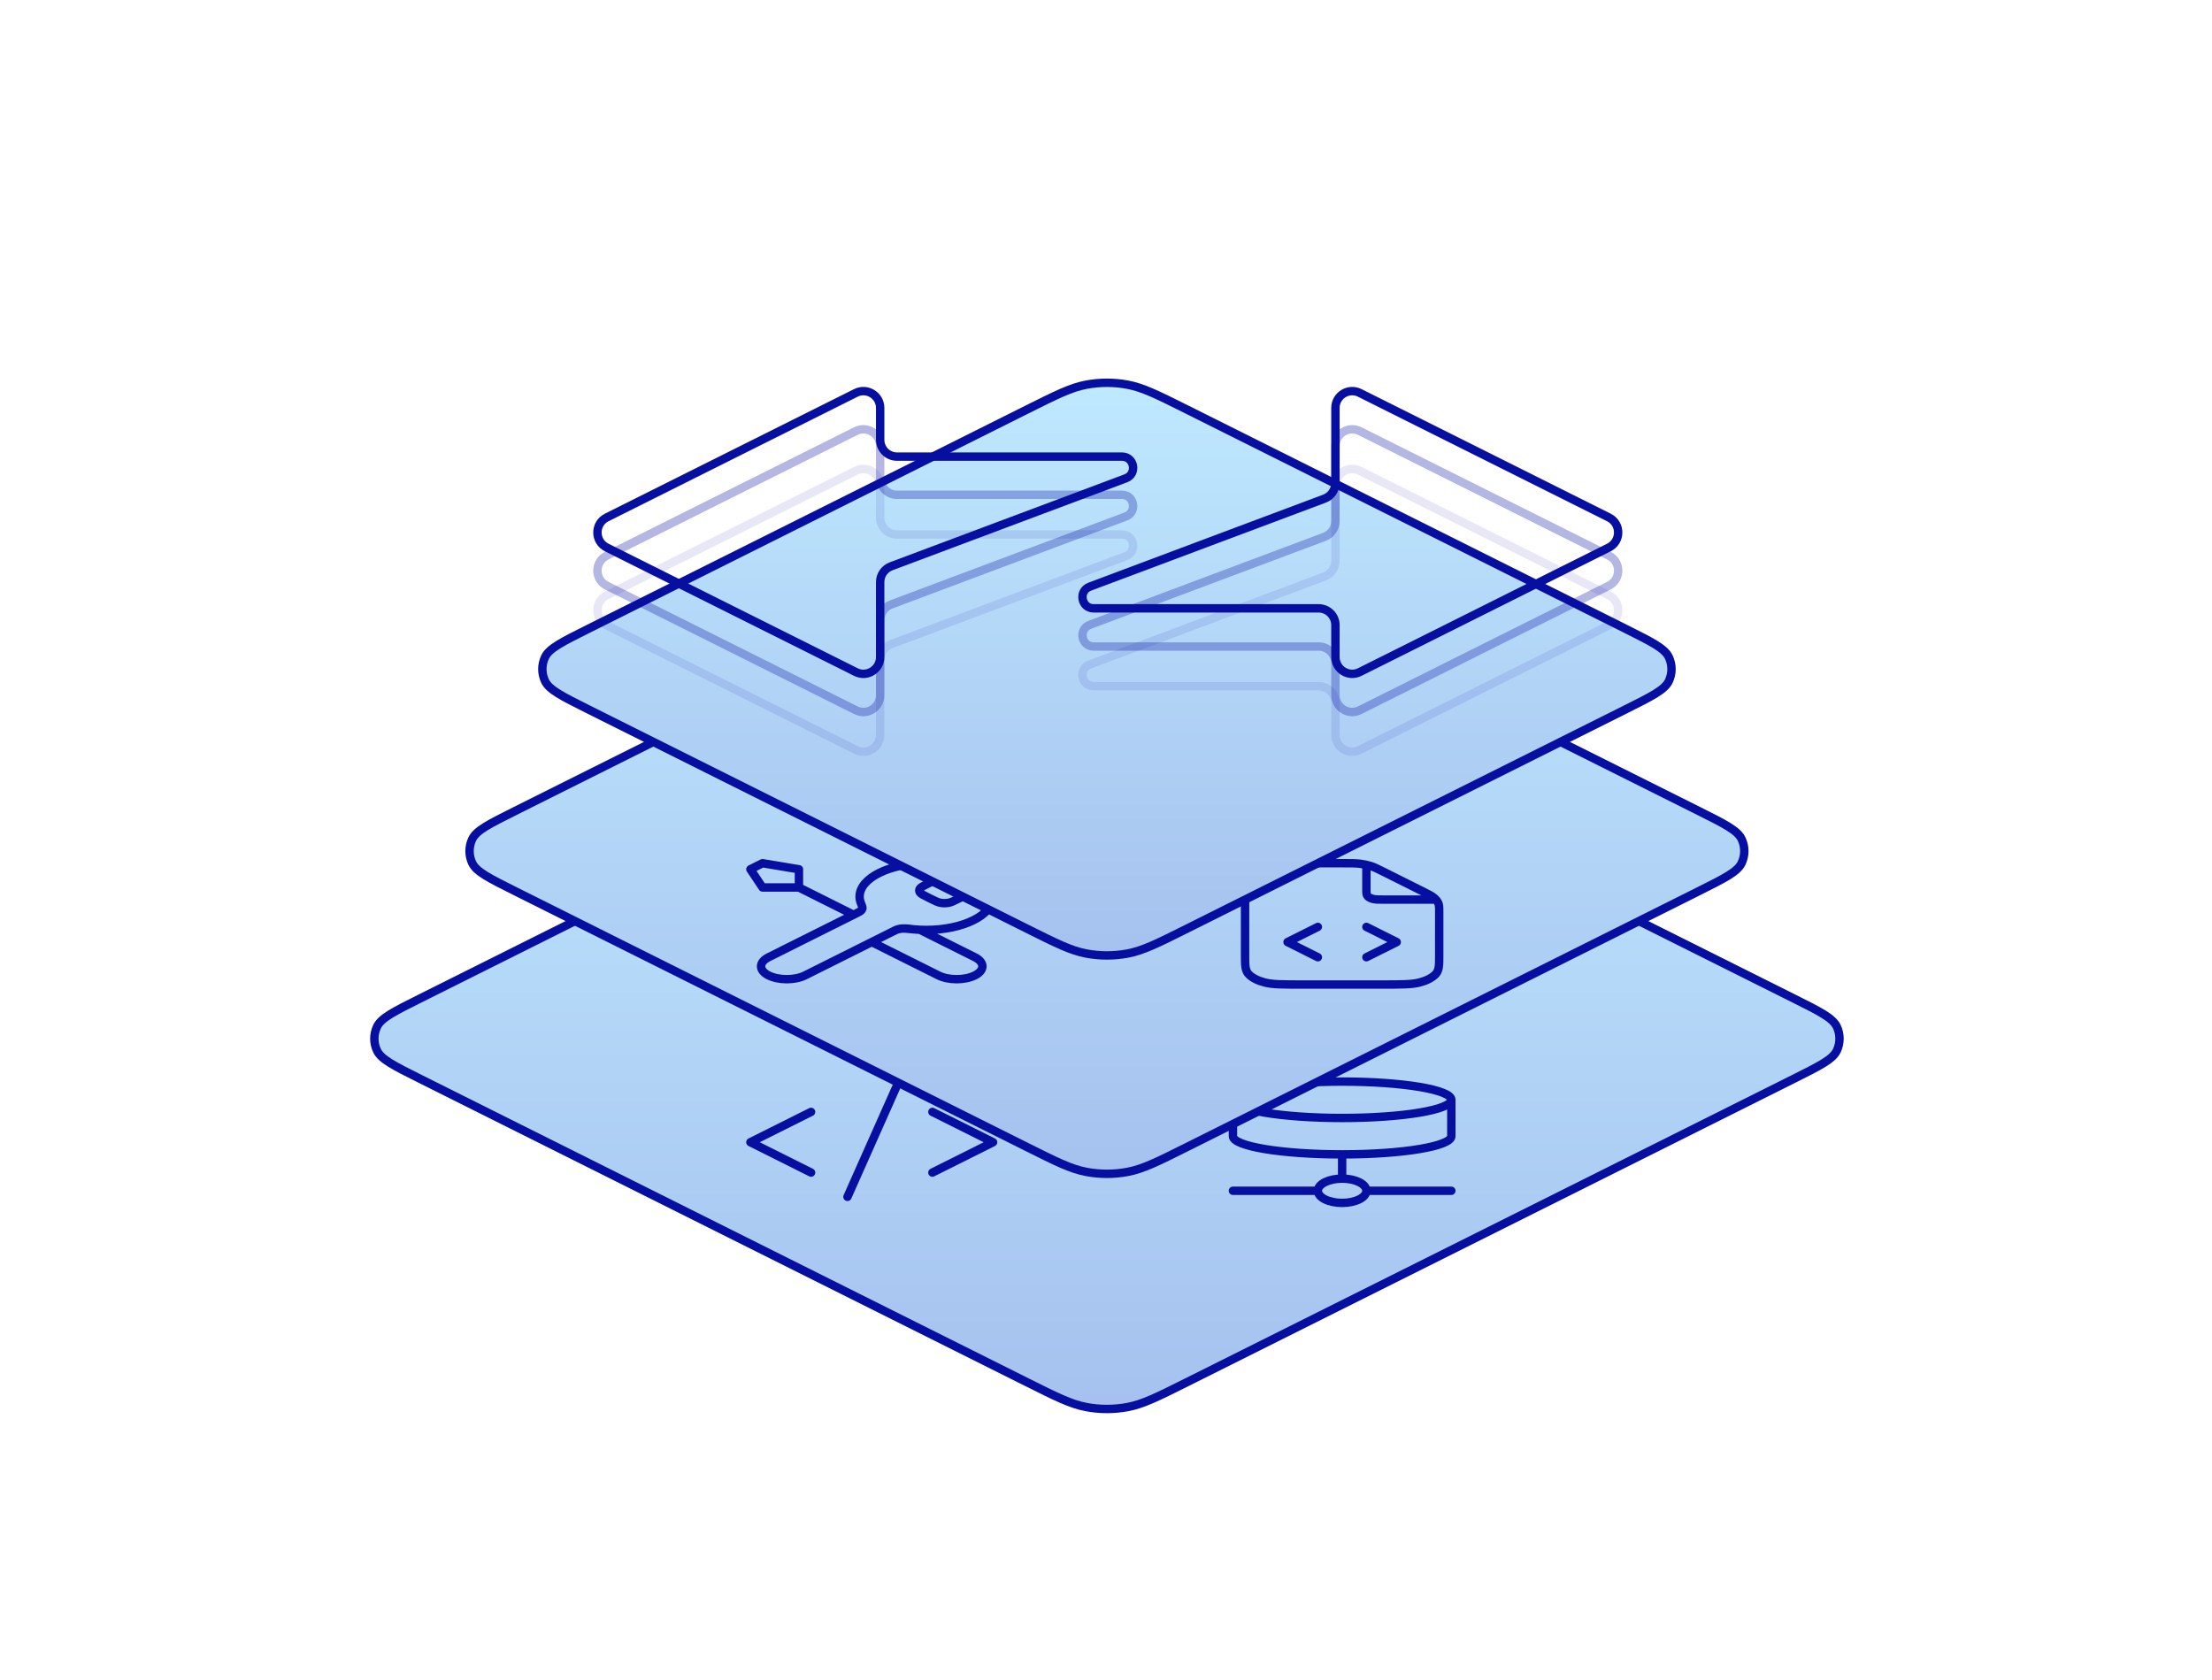 <svg width="395" height="300" viewBox="0 0 395 300" fill="none" xmlns="http://www.w3.org/2000/svg">
<path d="M320.356 178.345L211.977 124.155C206.73 121.532 204.107 120.22 201.355 119.704C198.917 119.246 196.416 119.246 193.979 119.704C191.227 120.22 188.603 121.532 183.356 124.155L183.356 124.155L74.978 178.345C70.371 180.648 68.068 181.799 67.329 183.357C66.686 184.713 66.686 186.287 67.329 187.643C68.068 189.201 70.371 190.352 74.977 192.655L183.356 246.845L183.356 246.845C188.603 249.468 191.227 250.78 193.979 251.296C196.416 251.754 198.917 251.754 201.355 251.296C204.106 250.78 206.73 249.468 211.977 246.845L211.977 246.845L320.356 192.655C324.962 190.352 327.265 189.201 328.004 187.643C328.647 186.287 328.647 184.713 328.004 183.357C327.265 181.799 324.962 180.648 320.356 178.345Z" fill="url(#paint0_linear_2171_10079)" stroke="#070FA0" stroke-width="1.5" stroke-linecap="round" stroke-linejoin="round"/>
<path d="M166.5 209.417L177.333 204L166.5 198.583M144.833 198.583L134 204L144.833 209.417M160 194.25L151.333 213.75" stroke="#070FA0" stroke-width="1.5" stroke-linecap="round" stroke-linejoin="round"/>
<path d="M244 212.667C244 213.863 242.06 214.833 239.667 214.833C237.273 214.833 235.333 213.863 235.333 212.667M244 212.667C244 211.47 242.06 210.5 239.667 210.5M244 212.667H259.167M235.333 212.667C235.333 211.47 237.273 210.5 239.667 210.5M235.333 212.667H220.167M239.667 210.5V206.167M259.167 196.417C259.167 198.212 250.436 199.667 239.667 199.667C228.897 199.667 220.167 198.212 220.167 196.417M259.167 196.417C259.167 194.622 250.436 193.167 239.667 193.167C228.897 193.167 220.167 194.622 220.167 196.417M259.167 196.417V202.917C259.167 204.715 250.5 206.167 239.667 206.167M220.167 196.417V202.917C220.167 204.715 228.833 206.167 239.667 206.167" stroke="#070FA0" stroke-width="1.5" stroke-linecap="round" stroke-linejoin="round"/>
<path d="M303.356 144.845L211.977 99.155L211.977 99.155C206.73 96.532 204.107 95.22 201.355 94.704C198.917 94.246 196.416 94.246 193.979 94.704C191.227 95.22 188.603 96.532 183.356 99.155L91.978 144.845C87.371 147.148 85.068 148.299 84.329 149.857C83.686 151.213 83.686 152.787 84.329 154.143C85.068 155.701 87.371 156.852 91.978 159.155L183.356 204.845C188.603 207.468 191.227 208.78 193.979 209.296C196.416 209.754 198.917 209.754 201.355 209.296C204.107 208.78 206.73 207.468 211.977 204.845L303.356 159.155C307.962 156.852 310.265 155.701 311.004 154.143C311.647 152.787 311.647 151.213 311.004 149.857C310.265 148.299 307.962 147.148 303.356 144.845Z" fill="url(#paint1_linear_2171_10079)" stroke="#070FA0" stroke-width="1.5" stroke-linecap="round" stroke-linejoin="round"/>
<path d="M244 154.459V158.933C244 159.54 244 159.843 244.236 160.075C244.444 160.279 244.775 160.445 245.183 160.549C245.646 160.667 246.253 160.667 247.467 160.667H256.416M244 170.958L249.417 168.25L244 165.542M235.333 165.542L229.917 168.25L235.333 170.958M257 162.821V170.633C257 172.454 257 173.364 256.291 174.059C255.668 174.67 254.674 175.168 253.451 175.479C252.06 175.833 250.24 175.833 246.6 175.833H232.733C229.093 175.833 227.273 175.833 225.882 175.479C224.659 175.168 223.665 174.67 223.042 174.059C222.333 173.364 222.333 172.454 222.333 170.633V159.367C222.333 157.546 222.333 156.636 223.042 155.941C223.665 155.33 224.659 154.832 225.882 154.521C227.273 154.167 229.093 154.167 232.733 154.167H239.692C241.282 154.167 242.077 154.167 242.825 154.256C243.488 154.336 244.122 154.467 244.704 154.646C245.36 154.847 245.922 155.128 247.046 155.69L253.954 159.144C255.078 159.706 255.64 159.987 256.042 160.315C256.398 160.606 256.661 160.923 256.82 161.254C257 161.628 257 162.026 257 162.821Z" stroke="#070FA0" stroke-width="1.5" stroke-linecap="round" stroke-linejoin="round"/>
<path d="M142.667 158.5L152.417 163.375M142.667 158.5H136.167L134 155.25L136.167 154.167L142.667 155.25V158.5ZM171.394 154.969L165.701 157.816C164.843 158.245 164.414 158.46 164.253 158.707C164.112 158.924 164.112 159.159 164.253 159.376C164.414 159.624 164.843 159.838 165.701 160.267L166.215 160.524C167.073 160.953 167.502 161.168 167.997 161.248C168.432 161.319 168.901 161.319 169.336 161.248C169.831 161.168 170.26 160.953 171.118 160.524L176.443 157.862C177.017 158.559 177.333 159.324 177.333 160.125C177.333 163.416 171.998 166.083 165.417 166.083C164.623 166.083 163.848 166.045 163.098 165.971C162.044 165.867 161.518 165.815 161.199 165.831C160.859 165.848 160.692 165.873 160.391 165.954C160.108 166.029 159.824 166.171 159.257 166.455L143.75 174.208C141.955 175.106 139.045 175.106 137.25 174.208C135.455 173.311 135.455 171.856 137.25 170.958L152.757 163.205C153.324 162.921 153.608 162.779 153.76 162.638C153.92 162.487 153.971 162.404 154.005 162.234C154.037 162.074 153.933 161.811 153.725 161.284C153.577 160.909 153.5 160.522 153.5 160.125C153.5 156.834 158.835 154.167 165.417 154.167C167.595 154.167 169.637 154.459 171.394 154.969ZM155.667 168.25L167.583 174.208C169.378 175.106 172.288 175.106 174.083 174.208C175.878 173.311 175.878 171.856 174.083 170.958L164.28 166.057C163.586 166.024 162.909 165.961 162.255 165.871C161.412 165.756 160.487 165.84 159.869 166.149L155.667 168.25Z" stroke="#070FA0" stroke-width="1.5" stroke-linecap="round" stroke-linejoin="round"/>
<path d="M290.356 112.345L211.977 73.155C206.73 70.532 204.107 69.22 201.355 68.704C198.917 68.246 196.416 68.246 193.979 68.704C191.227 69.22 188.603 70.532 183.356 73.155L104.977 112.345C100.371 114.648 98.068 115.799 97.329 117.357C96.686 118.713 96.686 120.287 97.329 121.643C98.068 123.201 100.371 124.352 104.977 126.655L183.356 165.845C188.603 168.468 191.227 169.78 193.979 170.296C196.416 170.754 198.917 170.754 201.355 170.296C204.107 169.78 206.73 168.468 211.977 165.845L290.356 126.655C294.962 124.352 297.265 123.201 298.004 121.643C298.647 120.287 298.647 118.713 298.004 117.357C297.265 115.799 294.962 114.648 290.356 112.345Z" fill="url(#paint2_linear_2171_10079)" stroke="#070FA0" stroke-width="1.5" stroke-linecap="round" stroke-linejoin="round"/>
<g opacity="0.1">
<path d="M152.833 84.074L108.344 106.318C106.133 107.424 106.133 110.579 108.344 111.685L152.833 133.929C154.827 134.926 157.174 133.476 157.174 131.246V117.855C157.174 116.604 157.95 115.485 159.121 115.046L201.044 99.325C203.129 98.543 202.568 95.452 200.342 95.452H160.174C158.517 95.452 157.174 94.109 157.174 92.452V86.757C157.174 84.527 154.827 83.076 152.833 84.074Z" stroke="#070FA0" stroke-width="1.5" stroke-linejoin="round"/>
<path d="M287.3 106.318L242.811 84.074C240.817 83.076 238.47 84.527 238.47 86.757V100.148C238.47 101.398 237.694 102.518 236.523 102.957L194.6 118.678C192.515 119.46 193.075 122.551 195.302 122.551H235.47C237.127 122.551 238.47 123.894 238.47 125.551V131.246C238.47 133.476 240.817 134.926 242.811 133.929L287.3 111.685C289.511 110.579 289.511 107.424 287.3 106.318Z" stroke="#070FA0" stroke-width="1.5" stroke-linejoin="round"/>
</g>
<g opacity="0.3">
<path d="M152.833 76.988L108.344 99.233C106.133 100.338 106.133 103.494 108.344 104.599L152.833 126.844C154.827 127.841 157.174 126.39 157.174 124.16V110.769C157.174 109.519 157.95 108.4 159.121 107.96L201.044 92.239C203.129 91.457 202.568 88.367 200.342 88.367H160.174C158.517 88.367 157.174 87.023 157.174 85.367V79.671C157.174 77.441 154.827 75.991 152.833 76.988Z" stroke="#070FA0" stroke-width="1.5" stroke-linejoin="round"/>
<path d="M287.3 99.233L242.811 76.988C240.817 75.991 238.47 77.441 238.47 79.671V93.062C238.47 94.313 237.694 95.432 236.523 95.871L194.6 111.592C192.515 112.374 193.075 115.465 195.302 115.465H235.47C237.127 115.465 238.47 116.808 238.47 118.465V124.16C238.47 126.39 240.817 127.841 242.811 126.844L287.3 104.599C289.511 103.494 289.511 100.338 287.3 99.233Z" stroke="#070FA0" stroke-width="1.5" stroke-linejoin="round"/>
</g>
<path d="M152.833 70.171L108.344 92.415C106.133 93.521 106.133 96.676 108.344 97.782L152.833 120.026C154.827 121.023 157.174 119.573 157.174 117.343V103.952C157.174 102.702 157.95 101.582 159.121 101.143L201.044 85.422C203.129 84.64 202.568 81.549 200.342 81.549H160.174C158.517 81.549 157.174 80.206 157.174 78.549V72.854C157.174 70.624 154.827 69.174 152.833 70.171Z" stroke="#070FA0" stroke-width="1.5" stroke-linejoin="round"/>
<path d="M287.3 92.415L242.811 70.171C240.817 69.174 238.47 70.624 238.47 72.854V86.245C238.47 87.495 237.694 88.615 236.523 89.054L194.6 104.775C192.515 105.557 193.075 108.648 195.302 108.648H235.47C237.127 108.648 238.47 109.991 238.47 111.648V117.343C238.47 119.573 240.817 121.023 242.811 120.026L287.3 97.782C289.511 96.676 289.511 93.521 287.3 92.415Z" stroke="#070FA0" stroke-width="1.5" stroke-linejoin="round"/>
<defs>
<linearGradient id="paint0_linear_2171_10079" x1="197.667" y1="117" x2="197.667" y2="254" gradientUnits="userSpaceOnUse">
<stop stop-color="#BFEAFF"/>
<stop offset="1" stop-color="#A5C0EE"/>
</linearGradient>
<linearGradient id="paint1_linear_2171_10079" x1="197.667" y1="92" x2="197.667" y2="212" gradientUnits="userSpaceOnUse">
<stop stop-color="#BFEAFF"/>
<stop offset="1" stop-color="#A5C0EE"/>
</linearGradient>
<linearGradient id="paint2_linear_2171_10079" x1="197.667" y1="66" x2="197.667" y2="173" gradientUnits="userSpaceOnUse">
<stop stop-color="#BFEAFF"/>
<stop offset="1" stop-color="#A5C0EE"/>
</linearGradient>
</defs>
</svg>
